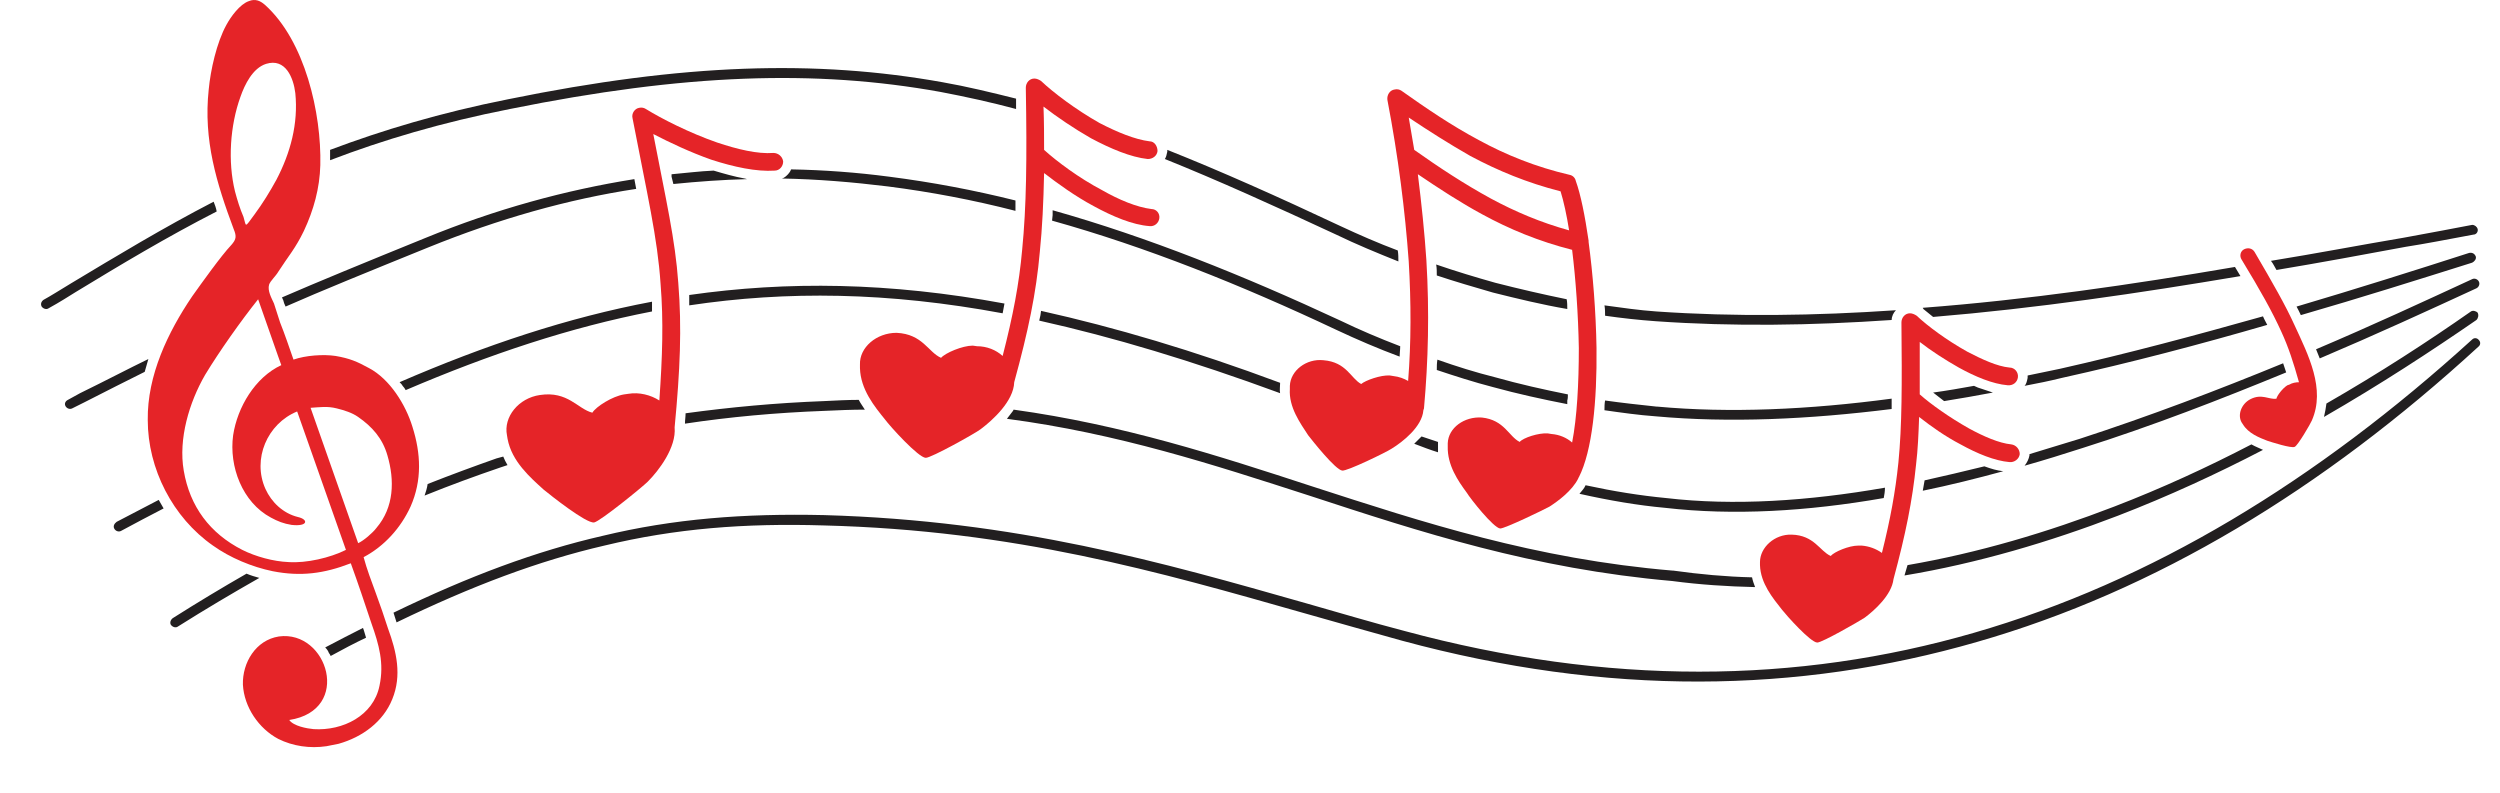 <?xml version="1.0" encoding="utf-8"?>
<!-- Generator: Adobe Illustrator 25.1.0, SVG Export Plug-In . SVG Version: 6.00 Build 0)  -->
<svg version="1.1" baseProfile="tiny" id="Layer_1" xmlns="http://www.w3.org/2000/svg" xmlns:xlink="http://www.w3.org/1999/xlink"
	 x="0px" y="0px" width="116.22px" height="36.85px" viewBox="0 0 116.22 36.85" overflow="visible" xml:space="preserve">
<g>
	<path fill="#221F20" d="M2.249,14.337c-0.085,0.057-0.227,0.028-0.312-0.085c-0.057-0.113-0.028-0.227,0.085-0.312
		c0.312-0.17,0.765-0.454,1.276-0.765c2.126-1.276,4.28-2.58,6.633-3.798c0.057,0.142,0.113,0.283,0.142,0.454
		c-2.324,1.191-4.45,2.466-6.548,3.742C3.156,13.799,2.816,14.026,2.249,14.337L2.249,14.337z M15.345,6.967
		c2.409-0.907,5.131-1.729,8.277-2.353c8.192-1.672,14.315-1.843,20.183-0.794c1.134,0.198,2.296,0.482,3.43,0.765v0.482
		c-1.162-0.312-2.324-0.567-3.515-0.794c-5.811-1.049-11.877-0.85-20.013,0.794c-3.175,0.624-5.924,1.446-8.362,2.381
		C15.345,7.307,15.345,7.137,15.345,6.967L15.345,6.967z M54.265,6.967c2.494,0.992,5.159,2.183,8.05,3.543
		c0.85,0.397,1.757,0.794,2.665,1.134c0.028,0.17,0.028,0.34,0.028,0.51c-0.992-0.397-1.956-0.794-2.891-1.247
		c-2.863-1.332-5.499-2.523-7.965-3.515c0.057-0.085,0.085-0.198,0.113-0.34l0,0C54.265,7.024,54.265,6.996,54.265,6.967
		L54.265,6.967z M66.765,12.296c0.907,0.312,1.843,0.595,2.75,0.85c1.106,0.283,2.211,0.539,3.317,0.765l0,0
		c0.028,0.142,0.028,0.312,0.028,0.454c-1.162-0.198-2.324-0.482-3.458-0.765c-0.879-0.255-1.757-0.51-2.608-0.794
		C66.794,12.637,66.794,12.467,66.765,12.296L66.765,12.296z M74.589,14.196c0.822,0.113,1.616,0.227,2.409,0.283l0,0
		c3.657,0.255,7.398,0.198,11.14-0.057c-0.113,0.113-0.198,0.283-0.198,0.454c-3.713,0.255-7.37,0.312-10.97,0.057l0,0
		c-0.794-0.057-1.559-0.142-2.353-0.255C74.617,14.507,74.617,14.366,74.589,14.196L74.589,14.196z M89.386,14.309
		c4.847-0.369,9.723-1.077,14.513-1.899l0.255,0.425c-4.706,0.794-9.496,1.502-14.287,1.899c-0.17-0.142-0.312-0.255-0.454-0.369
		l0,0C89.414,14.337,89.386,14.337,89.386,14.309L89.386,14.309z M105.572,12.126c2.098-0.34,4.167-0.737,6.18-1.077
		c1.247-0.227,2.438-0.454,3.175-0.595c0.113,0,0.227,0.085,0.255,0.198c0.028,0.113-0.057,0.255-0.198,0.255
		c-1.361,0.255-2.239,0.425-3.146,0.567c-1.984,0.369-3.968,0.737-6.009,1.077C105.742,12.41,105.685,12.268,105.572,12.126
		L105.572,12.126z M3.354,18.986c-0.113,0.057-0.255,0-0.312-0.113c-0.057-0.113,0-0.227,0.113-0.283l0.567-0.312
		c1.219-0.595,2.239-1.134,3.175-1.587c-0.057,0.198-0.113,0.397-0.17,0.595c-0.85,0.425-1.757,0.879-2.806,1.417L3.354,18.986z
		 M13.106,13.827c1.701-0.737,3.77-1.587,6.633-2.75c3.317-1.361,6.548-2.239,9.751-2.75l0.085,0.454
		c-3.175,0.482-6.378,1.389-9.666,2.721c-2.863,1.162-4.961,2.013-6.633,2.75c-0.057-0.113-0.085-0.198-0.113-0.312
		C13.134,13.912,13.134,13.856,13.106,13.827L13.106,13.827z M31.219,8.101c0.652-0.057,1.304-0.142,1.956-0.17
		c0.482,0.142,0.964,0.283,1.446,0.368c0.028,0,0.085,0.028,0.113,0.028c-1.134,0.028-2.296,0.113-3.43,0.227l-0.085-0.34V8.101z
		 M36.775,7.874c1.531,0.028,3.061,0.142,4.564,0.34c1.984,0.255,3.94,0.624,5.868,1.106c0,0.17,0,0.312,0,0.482
		c-1.984-0.51-3.94-0.879-5.924-1.134c-1.616-0.198-3.26-0.34-4.932-0.369c0.113-0.028,0.198-0.113,0.283-0.198
		C36.69,8.044,36.746,7.959,36.775,7.874L36.775,7.874z M48.935,9.774c4.422,1.247,8.872,3.033,13.38,5.131
		c0.879,0.425,1.814,0.822,2.778,1.191c0,0.17-0.028,0.34-0.028,0.482c-0.992-0.369-1.984-0.794-2.948-1.247
		c-4.45-2.098-8.844-3.855-13.209-5.074L48.935,10V9.774z M66.822,16.719c0.879,0.312,1.786,0.595,2.693,0.822
		c1.106,0.312,2.239,0.567,3.373,0.794c0,0.085,0,0.198-0.028,0.283v0.17c-1.162-0.227-2.324-0.482-3.458-0.794
		c-0.879-0.227-1.757-0.51-2.608-0.794C66.794,17.03,66.794,16.889,66.822,16.719L66.822,16.719z M74.617,18.618
		c0.794,0.113,1.587,0.198,2.381,0.283h0.028c3.373,0.312,7.087,0.142,10.913-0.369v0.142v0.34c-3.855,0.482-7.54,0.652-10.97,0.34
		l0,0c-0.794-0.057-1.587-0.17-2.381-0.283C74.589,18.93,74.589,18.759,74.617,18.618L74.617,18.618z M89.868,18.249
		c0.624-0.085,1.276-0.198,1.899-0.312c0.113,0.057,0.255,0.113,0.369,0.142c0.17,0.057,0.34,0.113,0.51,0.17
		c-0.765,0.142-1.531,0.283-2.268,0.397C90.208,18.504,90.038,18.391,89.868,18.249L89.868,18.249z M94.261,17.456
		c0.51-0.113,0.992-0.198,1.502-0.312c3.146-0.709,6.321-1.559,9.439-2.438c0.057,0.142,0.142,0.283,0.198,0.397
		c-3.118,0.907-6.35,1.757-9.553,2.466c-0.567,0.142-1.134,0.255-1.729,0.368c0.085-0.085,0.113-0.227,0.142-0.368
		C94.261,17.541,94.261,17.484,94.261,17.456L94.261,17.456z M106.762,14.252c2.778-0.822,5.471-1.672,8.022-2.494
		c0.142-0.028,0.255,0.028,0.312,0.17c0.028,0.113-0.057,0.227-0.17,0.283c-2.523,0.794-5.216,1.644-7.965,2.438
		C106.904,14.536,106.847,14.394,106.762,14.252L106.762,14.252z M5.622,24.684c-0.113,0.057-0.255,0-0.312-0.113
		c-0.057-0.113,0-0.227,0.113-0.312c0.652-0.34,1.304-0.68,1.956-1.02c0.085,0.142,0.142,0.255,0.227,0.397
		C6.954,23.975,6.302,24.315,5.622,24.684L5.622,24.684z M18.576,17.767c3.997-1.729,7.824-3.005,11.735-3.742
		c0,0.142,0,0.312,0,0.454c-3.798,0.737-7.54,1.984-11.452,3.657c-0.028-0.057-0.085-0.142-0.142-0.198
		C18.69,17.881,18.633,17.824,18.576,17.767L18.576,17.767z M32.041,13.714c4.564-0.652,9.298-0.595,14.655,0.397
		c-0.028,0.17-0.057,0.312-0.085,0.454c-5.329-0.992-10.035-1.049-14.57-0.369C32.041,14.026,32.041,13.884,32.041,13.714
		L32.041,13.714z M48.397,14.451c3.43,0.765,7.087,1.843,11.112,3.345v0.028l0,0c0,0.142-0.028,0.312,0,0.454
		c-4.082-1.502-7.767-2.608-11.197-3.373l0.057-0.255L48.397,14.451z M66.085,20.29c0.255,0.085,0.51,0.17,0.765,0.255v0.028l0,0
		v0.17c0,0.085,0,0.198,0,0.283c-0.368-0.113-0.737-0.255-1.106-0.397C65.858,20.517,65.972,20.404,66.085,20.29L66.085,20.29z
		 M73.71,22.558c1.304,0.283,2.551,0.482,3.742,0.595l0,0c3.146,0.369,6.605,0.142,10.176-0.482c0,0.17-0.028,0.34-0.057,0.482
		C84,23.777,80.57,23.975,77.395,23.607c-1.247-0.113-2.58-0.34-3.969-0.652C73.54,22.813,73.654,22.7,73.71,22.558L73.71,22.558z
		 M89.471,22.331c0.907-0.198,1.843-0.425,2.778-0.652c0.312,0.113,0.595,0.198,0.879,0.227c-1.247,0.34-2.494,0.652-3.742,0.907
		C89.414,22.643,89.443,22.501,89.471,22.331L89.471,22.331z M94.346,21.112c0.765-0.227,1.559-0.482,2.324-0.709
		c3.231-1.049,6.435-2.268,9.468-3.515c0.057,0.142,0.085,0.283,0.142,0.425c-3.033,1.247-6.236,2.494-9.468,3.515
		c-0.879,0.283-1.786,0.567-2.693,0.822c0.113-0.142,0.198-0.312,0.227-0.482C94.346,21.141,94.346,21.112,94.346,21.112
		L94.346,21.112z M107.669,16.237c2.608-1.106,5.046-2.239,7.257-3.26c0.113-0.057,0.255,0,0.312,0.113
		c0.057,0.113,0,0.255-0.113,0.312c-2.211,1.02-4.677,2.154-7.285,3.26C107.783,16.52,107.726,16.378,107.669,16.237L107.669,16.237
		z M8.258,29.134c-0.085,0.057-0.227,0.028-0.312-0.085c-0.057-0.085-0.028-0.227,0.085-0.312c1.162-0.737,2.296-1.417,3.43-2.069
		c0.198,0.085,0.397,0.142,0.595,0.198C10.809,27.575,9.562,28.312,8.258,29.134L8.258,29.134z M19.88,22.501
		c1.077-0.425,2.154-0.822,3.203-1.191l0.312-0.085c0.057,0.142,0.113,0.255,0.198,0.397c-0.113,0.028-0.227,0.085-0.34,0.113
		c-1.162,0.397-2.324,0.822-3.515,1.304C19.795,22.87,19.852,22.7,19.88,22.501L19.88,22.501z M31.871,19.213
		c2.069-0.283,4.195-0.482,6.435-0.567c0.567-0.028,1.106-0.057,1.616-0.057c0.085,0.17,0.198,0.312,0.283,0.454
		c-0.595,0-1.247,0.028-1.871,0.057c-2.268,0.085-4.422,0.283-6.491,0.595C31.843,19.525,31.871,19.383,31.871,19.213L31.871,19.213
		z M47.121,19.043c5.102,0.709,9.468,2.126,13.89,3.572c5.159,1.672,10.346,3.373,16.753,3.912h0.028
		c1.219,0.17,2.438,0.283,3.657,0.312c0.028,0.142,0.085,0.312,0.142,0.454c-1.276-0.028-2.58-0.113-3.855-0.283l0,0
		c-6.463-0.567-11.679-2.268-16.866-3.969c-4.479-1.446-8.901-2.891-14.06-3.572c0.085-0.113,0.198-0.255,0.283-0.369L47.121,19.043
		z M88.677,26.271c3.288-0.567,6.52-1.531,9.609-2.721c2.211-0.85,4.365-1.843,6.378-2.891c0.198,0.113,0.369,0.17,0.539,0.255
		c-2.126,1.106-4.394,2.154-6.746,3.061c-3.175,1.219-6.52,2.211-9.921,2.778C88.592,26.583,88.62,26.441,88.677,26.271
		L88.677,26.271z M108.151,18.759c2.466-1.417,4.734-2.891,6.718-4.28c0.085-0.057,0.227-0.028,0.312,0.057
		c0.057,0.113,0.028,0.255-0.057,0.34c-2.098,1.446-4.479,3.005-7.087,4.507C108.094,19.156,108.123,18.958,108.151,18.759
		L108.151,18.759z M15.118,30.098c0.595-0.312,1.191-0.624,1.757-0.907c0.057,0.142,0.085,0.283,0.142,0.454
		c-0.539,0.255-1.077,0.539-1.644,0.85c-0.028-0.057-0.057-0.113-0.085-0.142C15.26,30.268,15.203,30.183,15.118,30.098
		L15.118,30.098z M18.293,28.482c3.515-1.701,6.633-2.863,9.723-3.572c3.288-0.794,6.576-1.049,10.29-0.964
		c8.957,0.255,15.676,2.183,22.45,4.11c1.502,0.425,3.005,0.879,4.535,1.276c9.439,2.551,18.255,2.466,26.476,0.085
		c8.249-2.381,15.931-7.058,23.159-13.635c0.085-0.085,0.227-0.085,0.312,0.028c0.085,0.085,0.085,0.227-0.028,0.312
		c-7.228,6.633-14.995,11.339-23.301,13.72c-8.334,2.409-17.206,2.523-26.731-0.057c-1.531-0.425-3.033-0.85-4.535-1.276
		c-6.775-1.928-13.465-3.855-22.337-4.082c-3.685-0.113-6.917,0.142-10.205,0.935c-3.061,0.709-6.151,1.871-9.666,3.572
		L18.293,28.482z"/>
	<path fill-rule="evenodd" fill="#E52428" d="M14.438,18.958c0.454-0.028,0.765-0.085,1.219,0.028
		c0.34,0.085,0.709,0.198,0.992,0.397c0.652,0.454,1.134,0.992,1.361,1.786c0.34,1.162,0.312,2.409-0.51,3.373
		c-0.17,0.227-0.595,0.595-0.85,0.709L14.438,18.958z M15.742,34.577l-0.567,0.113c-0.765,0.113-1.559,0-2.239-0.34
		c-0.907-0.482-1.587-1.474-1.644-2.523c-0.028-1.02,0.595-2.069,1.672-2.239c2.268-0.312,3.43,3.43,0.482,3.883
		c0.198,0.283,0.822,0.397,1.134,0.425c1.361,0.085,2.778-0.624,3.061-2.013c0.227-1.049-0.028-1.928-0.369-2.891
		c-0.312-0.935-0.624-1.871-0.964-2.806c-1.247,0.482-2.324,0.624-3.628,0.369c-0.964-0.198-1.984-0.624-2.778-1.191
		c-1.871-1.304-3.033-3.572-3.033-5.839c-0.028-2.069,0.935-4.082,2.069-5.754c0.425-0.595,1.332-1.871,1.814-2.381
		c0.227-0.255,0.255-0.397,0.113-0.737c-0.794-2.126-1.417-4.139-1.162-6.491c0.085-0.907,0.369-2.183,0.822-3.005
		c0.198-0.369,0.624-0.964,1.049-1.106c0.283-0.113,0.51-0.028,0.737,0.17c1.871,1.672,2.636,5.046,2.58,7.455
		c-0.028,1.077-0.312,2.098-0.765,3.061c-0.397,0.822-0.737,1.191-1.191,1.899c-0.113,0.198-0.369,0.425-0.425,0.595
		c-0.085,0.283,0.113,0.624,0.227,0.879c0.085,0.283,0.198,0.595,0.283,0.879c0.227,0.567,0.425,1.162,0.624,1.729
		c0.567-0.198,1.389-0.255,1.956-0.17c0.652,0.113,0.992,0.255,1.559,0.567c0.964,0.51,1.701,1.701,2.013,2.721
		c0.397,1.247,0.454,2.494-0.085,3.713c-0.454,0.992-1.219,1.843-2.183,2.353c0.142,0.539,0.369,1.134,0.567,1.672
		c0.198,0.539,0.397,1.106,0.567,1.644c0.397,1.077,0.652,2.183,0.198,3.288C17.811,33.556,16.847,34.265,15.742,34.577
		L15.742,34.577z M13.814,19.128l2.268,6.435c-0.737,0.369-1.843,0.624-2.665,0.567c-0.709-0.028-1.531-0.255-2.154-0.567
		c-1.502-0.765-2.438-2.013-2.721-3.685c-0.255-1.474,0.255-3.175,0.992-4.45c0.652-1.077,1.672-2.523,2.466-3.515l0.935,2.665
		c0.057,0.142,0.085,0.255,0.142,0.397c-1.219,0.567-2.041,1.956-2.239,3.26c-0.198,1.446,0.425,3.118,1.757,3.827
		c0.312,0.17,0.595,0.283,0.964,0.34c0.765,0.085,0.794-0.255,0.283-0.369c-0.68-0.17-1.219-0.68-1.502-1.304
		C11.717,21.339,12.425,19.695,13.814,19.128L13.814,19.128z M13.729,4.331c0.142,1.417-0.227,2.778-0.879,4.025
		c-0.312,0.567-0.624,1.077-1.02,1.616c-0.482,0.652-0.369,0.567-0.51,0.113c-0.17-0.397-0.283-0.765-0.397-1.191
		c-0.34-1.389-0.227-3.061,0.255-4.394c0.198-0.567,0.567-1.332,1.191-1.531C13.276,2.687,13.644,3.622,13.729,4.331L13.729,4.331z"
		/>
	<path fill="#E52428" d="M30.652,18.618c0.142-2.041,0.198-3.685,0.057-5.414c-0.142-2.154-0.624-4.167-1.304-7.71
		c-0.057-0.227,0.113-0.454,0.312-0.482c0.113-0.028,0.227,0,0.312,0.057c0.737,0.454,2.013,1.106,3.317,1.559
		c0.935,0.312,1.871,0.539,2.608,0.482c0.227,0,0.425,0.17,0.454,0.397c0,0.227-0.17,0.425-0.397,0.425
		c-0.85,0.057-1.899-0.17-2.948-0.51c-0.964-0.34-1.928-0.794-2.693-1.191c0.595,3.09,1.02,4.904,1.162,6.917
		c0.17,2.098,0.085,4.054-0.17,6.718c0.085,0.935-0.737,2.013-1.247,2.523c-0.255,0.255-2.211,1.843-2.494,1.899
		c-0.369,0.057-2.041-1.276-2.353-1.531c-0.624-0.567-1.474-1.304-1.672-2.353l-0.028-0.17c-0.17-0.85,0.539-1.729,1.531-1.871
		c1.304-0.198,1.757,0.652,2.438,0.822c0.17-0.283,0.935-0.765,1.474-0.85l0.198-0.028C29.717,18.221,30.255,18.363,30.652,18.618
		L30.652,18.618z"/>
	<path fill="#E52428" d="M66.198,18.986c0,0.028-0.028,0.057-0.028,0.085c-0.057,0.765-0.964,1.474-1.474,1.786
		c-0.255,0.17-2.069,1.049-2.296,1.02c-0.312-0.028-1.389-1.389-1.587-1.644c-0.369-0.567-0.907-1.304-0.85-2.154v-0.142
		c0.028-0.709,0.765-1.276,1.559-1.191c1.077,0.085,1.276,0.85,1.757,1.106c0.198-0.17,0.907-0.425,1.332-0.397l0.17,0.028
		c0.255,0.028,0.482,0.113,0.68,0.227c0.142-1.786,0.142-3.628,0.028-5.556c-0.17-2.353-0.482-4.847-0.992-7.512
		c-0.028-0.227,0.113-0.454,0.34-0.482c0.113-0.028,0.227,0,0.312,0.057l0,0c1.162,0.822,2.324,1.616,3.6,2.296
		c1.247,0.68,2.636,1.247,4.224,1.616c0.142,0.028,0.255,0.142,0.283,0.283l0,0c0.227,0.624,0.425,1.616,0.595,2.778
		c0,0,0,0.028,0,0.057c0.198,1.474,0.34,3.231,0.368,4.932c0.028,2.466-0.198,4.791-0.822,6.009c0,0-0.028,0.028-0.028,0.057
		c-0.283,0.567-0.935,1.049-1.332,1.304c-0.255,0.142-2.069,1.02-2.296,1.02c-0.312-0.028-1.389-1.389-1.559-1.672
		c-0.397-0.539-0.907-1.276-0.879-2.154v-0.142c0.028-0.709,0.765-1.247,1.587-1.191c1.049,0.113,1.247,0.879,1.757,1.134
		c0.17-0.198,0.879-0.425,1.304-0.397l0.17,0.028c0.368,0.028,0.709,0.17,0.964,0.397c0.227-1.162,0.312-2.75,0.312-4.394
		c-0.028-1.559-0.142-3.175-0.312-4.564c-1.559-0.397-2.92-0.964-4.167-1.644c-1.049-0.567-2.041-1.219-3.005-1.871
		c0.17,1.361,0.312,2.721,0.397,3.997C66.454,14.507,66.397,16.775,66.198,18.986L66.198,18.986z M72.945,10.709
		C72.832,10,72.69,9.348,72.548,8.895c-1.559-0.397-2.92-0.964-4.195-1.644c-0.992-0.567-1.928-1.162-2.863-1.786
		c0.085,0.51,0.17,1.02,0.255,1.502c1.162,0.822,2.324,1.587,3.572,2.268C70.422,9.83,71.613,10.341,72.945,10.709L72.945,10.709z"
		/>
	<path fill="#E52428" d="M46.611,16.548c0.482-1.871,0.765-3.345,0.907-4.932c0.198-2.013,0.227-4.195,0.17-7.54
		c0-0.227,0.17-0.425,0.397-0.425c0.113,0,0.227,0.057,0.312,0.113c0.567,0.539,1.616,1.332,2.721,1.956
		c0.822,0.425,1.644,0.765,2.324,0.85c0.227,0,0.369,0.227,0.369,0.454c-0.028,0.227-0.227,0.369-0.454,0.369
		c-0.794-0.085-1.729-0.482-2.636-0.964c-0.794-0.454-1.587-0.992-2.211-1.474c0.028,0.737,0.028,1.389,0.028,2.013
		c0.595,0.539,1.616,1.304,2.693,1.871c0.794,0.454,1.616,0.794,2.296,0.879c0.227,0,0.397,0.198,0.369,0.425
		s-0.227,0.397-0.454,0.369c-0.794-0.057-1.729-0.454-2.608-0.935c-0.85-0.454-1.672-1.049-2.296-1.531
		c-0.028,1.361-0.085,2.551-0.198,3.657c-0.17,1.928-0.539,3.685-1.191,6.066c-0.028,0.879-0.992,1.757-1.559,2.183
		c-0.255,0.198-2.296,1.332-2.551,1.332c-0.34,0-1.672-1.474-1.899-1.786c-0.482-0.595-1.134-1.389-1.162-2.381v-0.17
		c-0.028-0.794,0.765-1.474,1.701-1.474c1.219,0.057,1.474,0.907,2.069,1.162c0.198-0.227,0.992-0.567,1.474-0.567l0.198,0.028
		C45.874,16.095,46.299,16.265,46.611,16.548L46.611,16.548z"/>
	<path fill="#E52428" d="M87.487,25.704c0.397-1.587,0.624-2.835,0.765-4.195c0.17-1.729,0.17-3.628,0.142-6.52
		c0-0.227,0.17-0.425,0.397-0.425c0.113,0,0.227,0.057,0.312,0.113c0.51,0.482,1.389,1.134,2.353,1.672
		c0.709,0.369,1.389,0.68,1.956,0.737c0.255,0,0.425,0.227,0.397,0.454s-0.227,0.397-0.482,0.369
		c-0.68-0.057-1.502-0.397-2.268-0.822c-0.652-0.369-1.304-0.794-1.814-1.191c0,0.879,0,1.701,0,2.438
		c0.51,0.454,1.389,1.077,2.296,1.587c0.68,0.369,1.389,0.68,1.956,0.737c0.227,0.028,0.397,0.227,0.397,0.454
		c-0.028,0.227-0.255,0.397-0.482,0.369c-0.68-0.057-1.502-0.397-2.268-0.822c-0.709-0.368-1.389-0.85-1.928-1.276
		c-0.028,0.794-0.057,1.502-0.142,2.211c-0.17,1.672-0.482,3.231-1.049,5.329c-0.085,0.737-0.879,1.446-1.332,1.786
		c-0.255,0.17-1.984,1.162-2.211,1.162c-0.312,0-1.446-1.276-1.644-1.531c-0.425-0.539-0.992-1.219-1.02-2.069V26.13
		c0-0.68,0.68-1.304,1.474-1.276c1.049,0.028,1.304,0.765,1.814,0.992c0.17-0.198,0.85-0.482,1.276-0.482h0.17
		C86.891,25.393,87.203,25.506,87.487,25.704L87.487,25.704z"/>
	<path fill="#E52428" d="M107.471,19.553c-0.057,0.142-0.652,1.162-0.794,1.219c-0.142,0.085-1.106-0.227-1.276-0.283
		c-0.368-0.142-0.879-0.34-1.134-0.765l-0.057-0.085c-0.198-0.34-0.028-0.85,0.397-1.077c0.539-0.283,0.879,0.028,1.219-0.028
		c0.028-0.142,0.283-0.482,0.51-0.624l0.085-0.028c0.142-0.085,0.312-0.113,0.454-0.113c-0.255-0.907-0.482-1.616-0.822-2.353
		c-0.425-0.935-0.964-1.899-1.843-3.345c-0.113-0.17-0.057-0.397,0.113-0.482c0.17-0.085,0.369-0.057,0.482,0.113
		c0.879,1.502,1.446,2.494,1.871,3.43C107.301,16.492,108.123,18.079,107.471,19.553L107.471,19.553z"/>
</g>
<g>
</g>
<g>
</g>
<g>
</g>
<g>
</g>
<g>
</g>
<g>
</g>
</svg>
